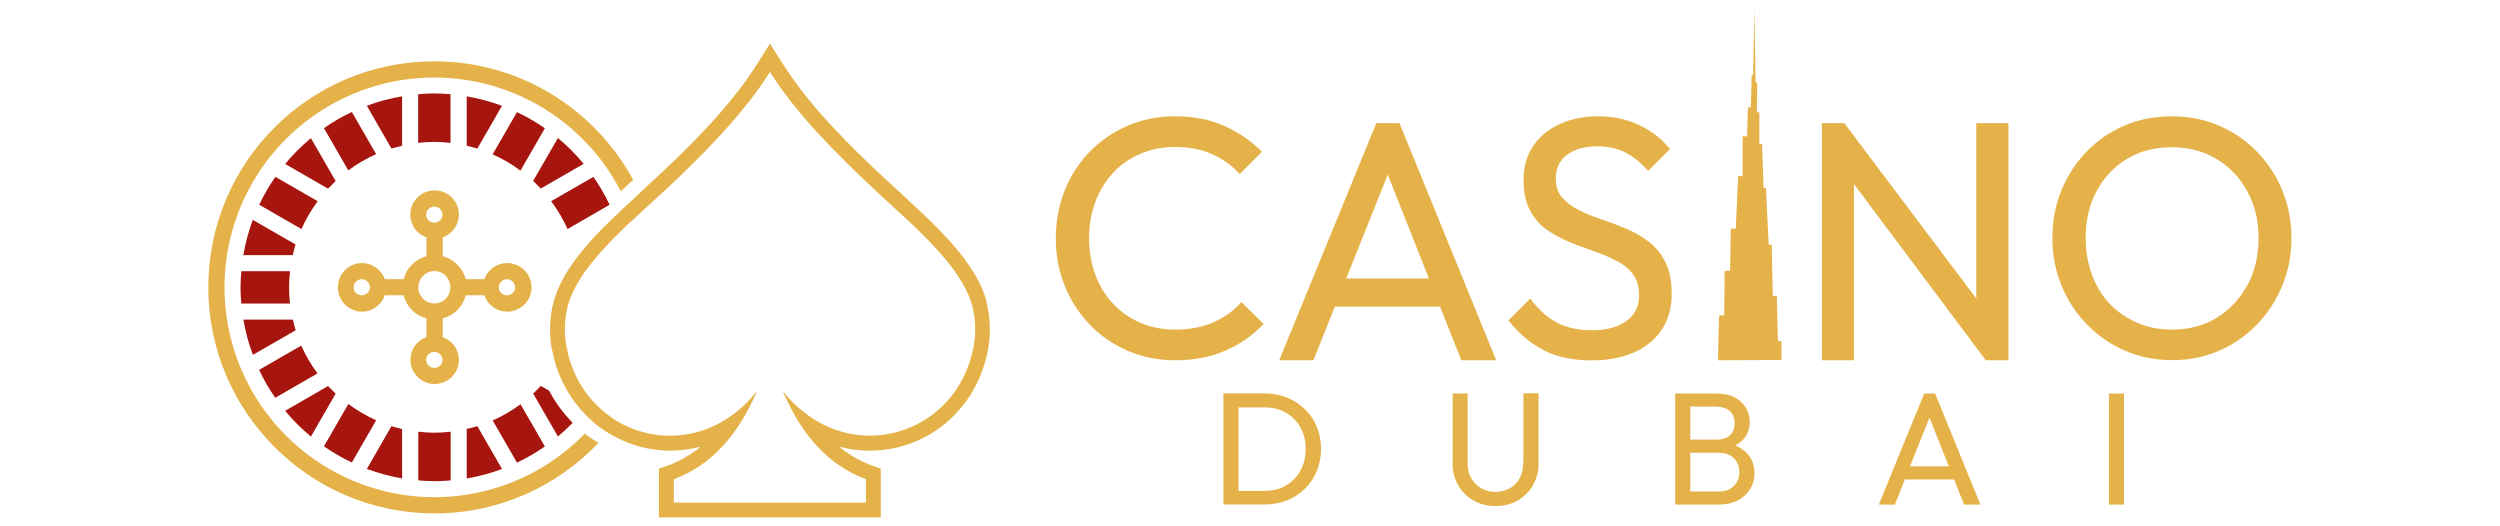 <?xml version="1.0" encoding="UTF-8"?>
<svg id="Layer_1" data-name="Layer 1" xmlns="http://www.w3.org/2000/svg" width="190" height="40" viewBox="0 0 190 40">
  <defs>
    <style>
      .cls-1 {
        fill-rule: evenodd;
      }

      .cls-1, .cls-2 {
        fill: #e4b248;
      }

      .cls-3 {
        fill: #a6160e;
      }
    </style>
  </defs>
  <g>
    <path class="cls-3" d="M24.14,15.29l-3.21-1.85c-.47.67-.88,1.38-1.23,2.12l3.21,1.85c.33-.75.75-1.46,1.24-2.12Z"/>
    <path class="cls-3" d="M39.56,12.96l1.85-3.21c-.67-.47-1.38-.88-2.12-1.23l-1.85,3.21c.75.33,1.46.75,2.12,1.24Z"/>
    <path class="cls-3" d="M27.88,35.64c.87.32,1.77.56,2.68.72v-3.76c-.27-.06-.54-.12-.81-.21l-1.87,3.25Z"/>
    <path class="cls-3" d="M30.56,11.08v-3.76c-.91.15-1.81.39-2.68.72l1.87,3.25c.26-.08.53-.14.81-.21Z"/>
    <path class="cls-3" d="M37.44,31.95l1.85,3.21c.74-.35,1.45-.76,2.12-1.23l-1.85-3.21c-.66.49-1.37.9-2.12,1.24Z"/>
    <path class="cls-3" d="M43.52,32.14c-.36.36-.73.71-1.12,1.03l-1.88-3.26c.2-.18.39-.38.58-.58l.63.36h0c.48.91,1.09,1.73,1.79,2.44Z"/>
    <path class="cls-2" d="M33.01,4.66c-9.49,0-17.18,7.69-17.18,17.18.01,9.48,7.7,17.17,17.18,17.18,4.91,0,9.34-2.06,12.47-5.36-.36-.21-.71-.45-1.04-.7-.59.61-1.23,1.17-1.91,1.67h0s0,0,0,0c-5.65,4.21-13.38,4.21-19.03,0h-.01c-1.2-.9-2.27-1.96-3.17-3.15-.03-.03-.06-.07-.08-.1h0s-.01-.02-.02-.03h0c-4.21-5.65-4.21-13.39,0-19.03h0s0-.01,0-.01c.93-1.24,2.03-2.34,3.27-3.26h0s0,0,0,0c5.65-4.21,13.38-4.21,19.03,0h.01c1.24.93,2.34,2.03,3.27,3.27h0c.53.72.99,1.46,1.38,2.22.14-.13.27-.25.41-.38.18-.16.35-.33.53-.49-2.91-5.36-8.59-9.01-15.12-9.01Z"/>
    <path class="cls-3" d="M41.1,14.33l3.26-1.88c-.59-.71-1.24-1.37-1.96-1.96l-1.88,3.26c.2.19.39.38.58.58Z"/>
    <path class="cls-3" d="M28.59,11.72l-1.85-3.21c-.74.35-1.45.76-2.12,1.23l1.85,3.21c.66-.49,1.37-.9,2.12-1.24Z"/>
    <path class="cls-3" d="M46.33,15.56l-.64.37-2.56,1.48c-.33-.75-.75-1.46-1.24-2.12l3.21-1.85c.43.62.82,1.28,1.15,1.96.03.05.05.11.08.16Z"/>
    <path class="cls-3" d="M35.47,32.6v3.76c.91-.15,1.81-.39,2.68-.72l-1.87-3.25c-.26.08-.53.14-.81.21Z"/>
    <path class="cls-3" d="M38.15,8.04c-.87-.32-1.77-.56-2.68-.72v3.76c.27.06.54.13.81.21l1.87-3.25Z"/>
    <path class="cls-3" d="M22.46,18.58l-3.25-1.87c-.32.87-.56,1.77-.72,2.68h3.76c.06-.27.13-.54.21-.81Z"/>
    <path class="cls-2" d="M38.86,20.02c-.88-.15-1.76.36-2.05,1.2h-1.41c-.24-.86-.9-1.52-1.75-1.75v-1.43c.83-.3,1.35-1.16,1.2-2.03-.15-.9-.92-1.54-1.82-1.54s-1.67.64-1.82,1.54c-.15.88.36,1.73,1.2,2.03v1.43c-.86.24-1.52.9-1.73,1.75h-1.43c-.3-.83-1.18-1.35-2.05-1.2-.88.15-1.52.92-1.52,1.82s.64,1.65,1.52,1.82c.88.15,1.75-.36,2.05-1.22h1.43c.21.88.88,1.54,1.73,1.75v1.43c-.73.26-1.22.94-1.22,1.73,0,.92.71,1.71,1.63,1.82.92.11,1.8-.49,2.01-1.41.21-.9-.3-1.82-1.18-2.14v-1.43c.86-.21,1.52-.88,1.75-1.75h1.41c.3.86,1.18,1.37,2.05,1.22.88-.17,1.54-.92,1.54-1.82s-.66-1.67-1.54-1.82ZM27.49,22.44c-.34,0-.62-.26-.62-.6s.28-.62.62-.62.62.28.62.62-.28.6-.62.6ZM33.01,15.7c.34,0,.62.28.62.62s-.28.6-.62.6-.62-.26-.62-.6.28-.62.62-.62ZM33.01,27.96c-.34,0-.62-.26-.62-.6s.28-.62.62-.62.62.28.62.62-.28.6-.62.6ZM33.01,23.06c-.69,0-1.22-.56-1.22-1.22s.54-1.24,1.22-1.24,1.22.56,1.22,1.24-.54,1.22-1.22,1.22ZM38.53,22.44c-.34,0-.62-.26-.62-.6s.28-.62.62-.62.62.28.62.62-.28.6-.62.6Z"/>
    <path class="cls-3" d="M21.97,21.84c0-.41.03-.82.07-1.23h-3.7c-.03.41-.06.81-.06,1.23s.02.82.06,1.23h3.7c-.05-.41-.07-.82-.07-1.23Z"/>
    <path class="cls-3" d="M25.51,13.76l-1.88-3.26c-.71.59-1.37,1.24-1.96,1.96l3.26,1.88c.19-.2.38-.39.58-.58Z"/>
    <path class="cls-3" d="M23.63,33.18l1.88-3.26c-.2-.19-.39-.38-.58-.58l-3.26,1.88c.59.71,1.24,1.37,1.96,1.96Z"/>
    <path class="cls-3" d="M31.79,32.81v3.7c.41.03.81.06,1.23.06s.82-.02,1.23-.06v-3.7c-.82.1-1.64.1-2.45,0Z"/>
    <path class="cls-3" d="M26.47,30.71l-1.85,3.21c.67.47,1.38.88,2.12,1.23l1.85-3.21c-.75-.33-1.46-.75-2.12-1.24Z"/>
    <path class="cls-3" d="M22.26,24.29h-3.76c.15.91.39,1.81.72,2.68l3.25-1.87c-.08-.26-.14-.53-.21-.81Z"/>
    <path class="cls-3" d="M34.24,10.86v-3.7c-.41-.03-.81-.06-1.23-.06s-.82.02-1.23.06v3.7c.82-.1,1.64-.1,2.45,0Z"/>
    <path class="cls-3" d="M22.9,26.26l-3.21,1.85c.35.74.76,1.45,1.23,2.12l3.21-1.85c-.49-.66-.9-1.37-1.24-2.12Z"/>
    <path class="cls-1" d="M74.98,22.91c-.66-2.46-2.85-4.77-4.9-6.72-.56-.51-1.11-1.03-1.65-1.54-.41-.36-.81-.75-1.22-1.11-2.55-2.38-5.74-5.52-7.73-8.71l-.96-1.52-.96,1.52c-1.99,3.19-5.16,6.34-7.73,8.71-.36.34-.73.68-1.09,1.01l-.36.36c-.21.19-.43.39-.64.58-.26.24-.51.47-.77.73-.17.15-.36.34-.54.51-.88.83-1.58,1.61-2.16,2.31-.54.66-.96,1.26-1.31,1.84-.41.71-.71,1.39-.88,2.05-.3,1.09-.34,2.2-.19,3.32.04.17.06.34.11.51.09.43.19.86.34,1.26.11.34.26.66.39.96.45.92,1.01,1.75,1.71,2.48,0,0,.09.09.11.11.3.3.62.6.98.86.36.26.73.51,1.11.71,1.33.73,2.8,1.11,4.3,1.11.79,0,1.56-.11,2.31-.3-.73.6-1.54,1.07-2.42,1.41l-.75.26v3.7h16.86v-3.7l-.73-.26c-.9-.34-1.69-.81-2.44-1.41.75.19,1.54.3,2.31.3,4.39,0,8.07-3.08,8.97-7.49.26-1.26.24-2.57-.09-3.85ZM73.95,26.53c-1.24,6.1-8.18,8.6-12.93,4.73-.58-.45-1.09-.98-1.54-1.56,1.43,3.36,3.47,5.65,6.33,6.72v1.78h-14.6v-1.78c2.87-1.07,4.9-3.36,6.33-6.72-.43.58-.96,1.11-1.52,1.56-2.74,2.23-6.18,2.35-8.86.9-.11-.06-.19-.13-.3-.17-.24-.15-.45-.3-.66-.47-.13-.09-.24-.17-.34-.26-.17-.15-.36-.32-.51-.47-.04-.04-.06-.06-.11-.11-.6-.62-1.11-1.35-1.5-2.18-.13-.26-.24-.56-.34-.83-.13-.36-.24-.75-.3-1.13-.04-.15-.06-.3-.09-.45-.15-.94-.09-1.93.15-2.87.15-.58.43-1.18.77-1.75.32-.58.73-1.13,1.2-1.69.62-.77,1.33-1.5,2.08-2.23.17-.17.34-.34.51-.51.13-.11.26-.24.39-.34.13-.13.26-.24.39-.36.19-.17.39-.36.58-.54.11-.11.21-.19.3-.28.43-.39.83-.77,1.24-1.13,2.78-2.61,5.86-5.69,7.9-8.92,2.03,3.23,5.14,6.31,7.92,8.92.94.86,1.88,1.73,2.87,2.65,2.08,1.97,4,4.09,4.58,6.19.28,1.09.3,2.23.06,3.32Z"/>
  </g>
  <g>
    <path class="cls-2" d="M99.18,31.11c-.39-.38-.84-.68-1.36-.89s-1.09-.32-1.71-.32h-3.13v8.44h3.15c.61,0,1.17-.11,1.7-.32s.98-.51,1.36-.89c.38-.38.68-.83.89-1.34s.32-1.07.32-1.67-.11-1.17-.32-1.68c-.21-.51-.51-.96-.9-1.34ZM98.83,35.77c-.26.48-.63.85-1.1,1.13-.47.27-1.02.41-1.64.41h-1.96v-6.35h1.96c.62,0,1.16.13,1.63.4.47.27.84.64,1.11,1.12.27.48.4,1.03.4,1.64s-.13,1.18-.4,1.65Z"/>
    <path class="cls-2" d="M115.76,35.21c0,.44-.09.82-.27,1.14-.18.33-.43.58-.74.76-.31.18-.67.27-1.09.27s-.76-.09-1.08-.27c-.32-.18-.57-.43-.76-.76-.19-.32-.28-.71-.28-1.15v-5.29h-1.14v5.31c0,.63.14,1.18.43,1.67.28.49.67.88,1.16,1.15.49.28,1.05.42,1.67.42s1.19-.14,1.68-.42c.49-.28.87-.66,1.16-1.15.28-.49.43-1.04.43-1.67v-5.33h-1.15v5.3Z"/>
    <path class="cls-2" d="M131.91,33.84c.28-.17.53-.35.7-.59.25-.34.37-.74.37-1.19,0-.39-.09-.74-.29-1.07-.19-.32-.47-.58-.84-.78-.37-.2-.83-.3-1.38-.3h-3.16v8.44h3.26c.59,0,1.09-.11,1.5-.32s.72-.5.94-.86c.22-.36.33-.76.33-1.2,0-.54-.15-1-.46-1.39-.24-.31-.58-.54-.98-.73ZM130.45,30.91c.41,0,.75.11,1,.32.25.21.38.53.38.93s-.12.71-.36.93c-.24.21-.56.32-.97.32h-2.04v-2.51h1.99ZM131.78,36.92c-.28.29-.66.43-1.14.43h-2.18v-2.94h2.21c.31,0,.58.07.81.2.23.13.41.31.53.53.12.22.18.47.18.75,0,.4-.14.75-.41,1.04Z"/>
    <path class="cls-2" d="M146.24,29.91l-3.45,8.44h1.22l.76-1.91h3.74l.76,1.91h1.24l-3.44-8.44h-.83ZM145.16,35.44l1.48-3.7,1.47,3.7h-2.95Z"/>
    <rect class="cls-2" x="160.28" y="29.91" width="1.14" height="8.44"/>
  </g>
  <g>
    <path class="cls-2" d="M92.24,24.49c-.83.37-1.81.56-2.93.56-.95,0-1.83-.17-2.62-.51-.8-.34-1.49-.82-2.08-1.44s-1.04-1.36-1.36-2.21c-.32-.85-.48-1.77-.48-2.78s.16-1.93.48-2.78c.32-.85.77-1.58,1.36-2.21s1.28-1.1,2.08-1.44c.8-.34,1.67-.51,2.62-.51,1.06,0,2,.18,2.82.55s1.52.87,2.09,1.51l1.69-1.69c-.83-.83-1.78-1.49-2.86-1.97-1.07-.48-2.32-.73-3.74-.73-1.3,0-2.5.24-3.6.71-1.1.48-2.06,1.13-2.88,1.97s-1.46,1.82-1.91,2.95-.68,2.34-.68,3.64.22,2.48.68,3.61c.45,1.13,1.09,2.11,1.91,2.96s1.79,1.51,2.9,1.99c1.11.48,2.31.71,3.61.71,1.4,0,2.66-.24,3.78-.73,1.12-.48,2.09-1.16,2.92-2.03l-1.69-1.66c-.57.64-1.27,1.15-2.1,1.52Z"/>
    <path class="cls-2" d="M104.6,9.36l-7.38,18.02h2.6l1.63-4.08h7.99l1.62,4.08h2.65l-7.35-18.02h-1.77ZM102.31,21.17l3.16-7.9,3.13,7.9h-6.3Z"/>
    <path class="cls-2" d="M125.3,18.37c-.52-.4-1.09-.73-1.71-.99s-1.25-.5-1.88-.71-1.21-.45-1.73-.71c-.52-.26-.94-.58-1.26-.95-.32-.37-.48-.86-.48-1.47,0-.76.29-1.35.86-1.78.57-.42,1.34-.64,2.31-.64.8,0,1.5.16,2.12.47.61.31,1.19.78,1.73,1.4l1.66-1.66c-.59-.74-1.35-1.34-2.29-1.8s-1.99-.69-3.17-.69c-1.07,0-2.04.19-2.9.58s-1.53.94-2.03,1.66-.74,1.59-.74,2.61c0,.92.16,1.68.48,2.28.32.61.74,1.1,1.26,1.47.52.37,1.09.68,1.71.94s1.25.48,1.87.7,1.2.46,1.73.73.95.61,1.26,1.03c.31.41.47.96.47,1.64,0,.81-.32,1.45-.97,1.92-.65.47-1.51.7-2.58.7s-2.01-.2-2.75-.61c-.74-.41-1.4-1.01-1.97-1.8l-1.66,1.66c.78.99,1.67,1.74,2.67,2.26,1,.52,2.22.78,3.64.78,1.87,0,3.35-.45,4.45-1.35s1.65-2.15,1.65-3.74c0-.95-.16-1.74-.48-2.38-.32-.63-.74-1.15-1.26-1.55Z"/>
    <polygon class="cls-2" points="150.2 22.69 140.17 9.36 138.46 9.36 138.46 27.38 140.9 27.38 140.9 13.99 150.92 27.38 152.64 27.38 152.64 9.36 150.2 9.36 150.2 22.69"/>
    <path class="cls-2" d="M173.46,14.47c-.47-1.13-1.12-2.11-1.95-2.96-.83-.85-1.8-1.51-2.9-1.97-1.1-.47-2.29-.7-3.57-.7s-2.47.23-3.57.7c-1.1.47-2.06,1.13-2.88,1.97-.82.85-1.46,1.83-1.92,2.95-.46,1.12-.69,2.32-.69,3.62s.23,2.49.69,3.61,1.1,2.12,1.94,2.97c.83.86,1.8,1.52,2.91,2,1.11.48,2.3.71,3.58.71s2.45-.24,3.54-.71c1.1-.48,2.06-1.14,2.88-1.99.82-.85,1.47-1.83,1.93-2.96.47-1.13.7-2.33.7-3.61s-.23-2.51-.7-3.64ZM170.79,21.68c-.57,1.05-1.35,1.87-2.32,2.47-.98.6-2.12.9-3.41.9-.95,0-1.83-.17-2.64-.52-.8-.35-1.5-.83-2.08-1.44-.58-.61-1.03-1.35-1.35-2.21-.32-.86-.48-1.79-.48-2.79,0-1.35.28-2.54.84-3.58.56-1.04,1.33-1.85,2.31-2.44.98-.59,2.11-.88,3.39-.88.97,0,1.85.17,2.65.51.8.34,1.49.82,2.08,1.44s1.05,1.35,1.38,2.19.49,1.76.49,2.77c0,1.35-.29,2.55-.86,3.6Z"/>
    <polygon class="cls-2" points="135.12 25.92 135.04 22.5 134.73 22.48 134.65 18.59 134.42 18.6 134.21 14.28 134.03 14.28 133.92 10.95 133.71 10.95 133.71 8.55 133.52 8.52 133.55 6.27 133.42 6.27 133.33 .67 133.24 5.71 133.12 5.7 133.12 6.19 133.06 8.16 132.84 8.16 132.78 10.36 132.44 10.36 132.44 13.38 132.1 13.38 131.92 17.38 131.54 17.38 131.49 20.57 131.07 20.59 131.04 23.96 130.65 23.98 130.57 26.96 130.57 27.38 135.39 27.36 135.39 25.93 135.12 25.92"/>
  </g>
</svg>
